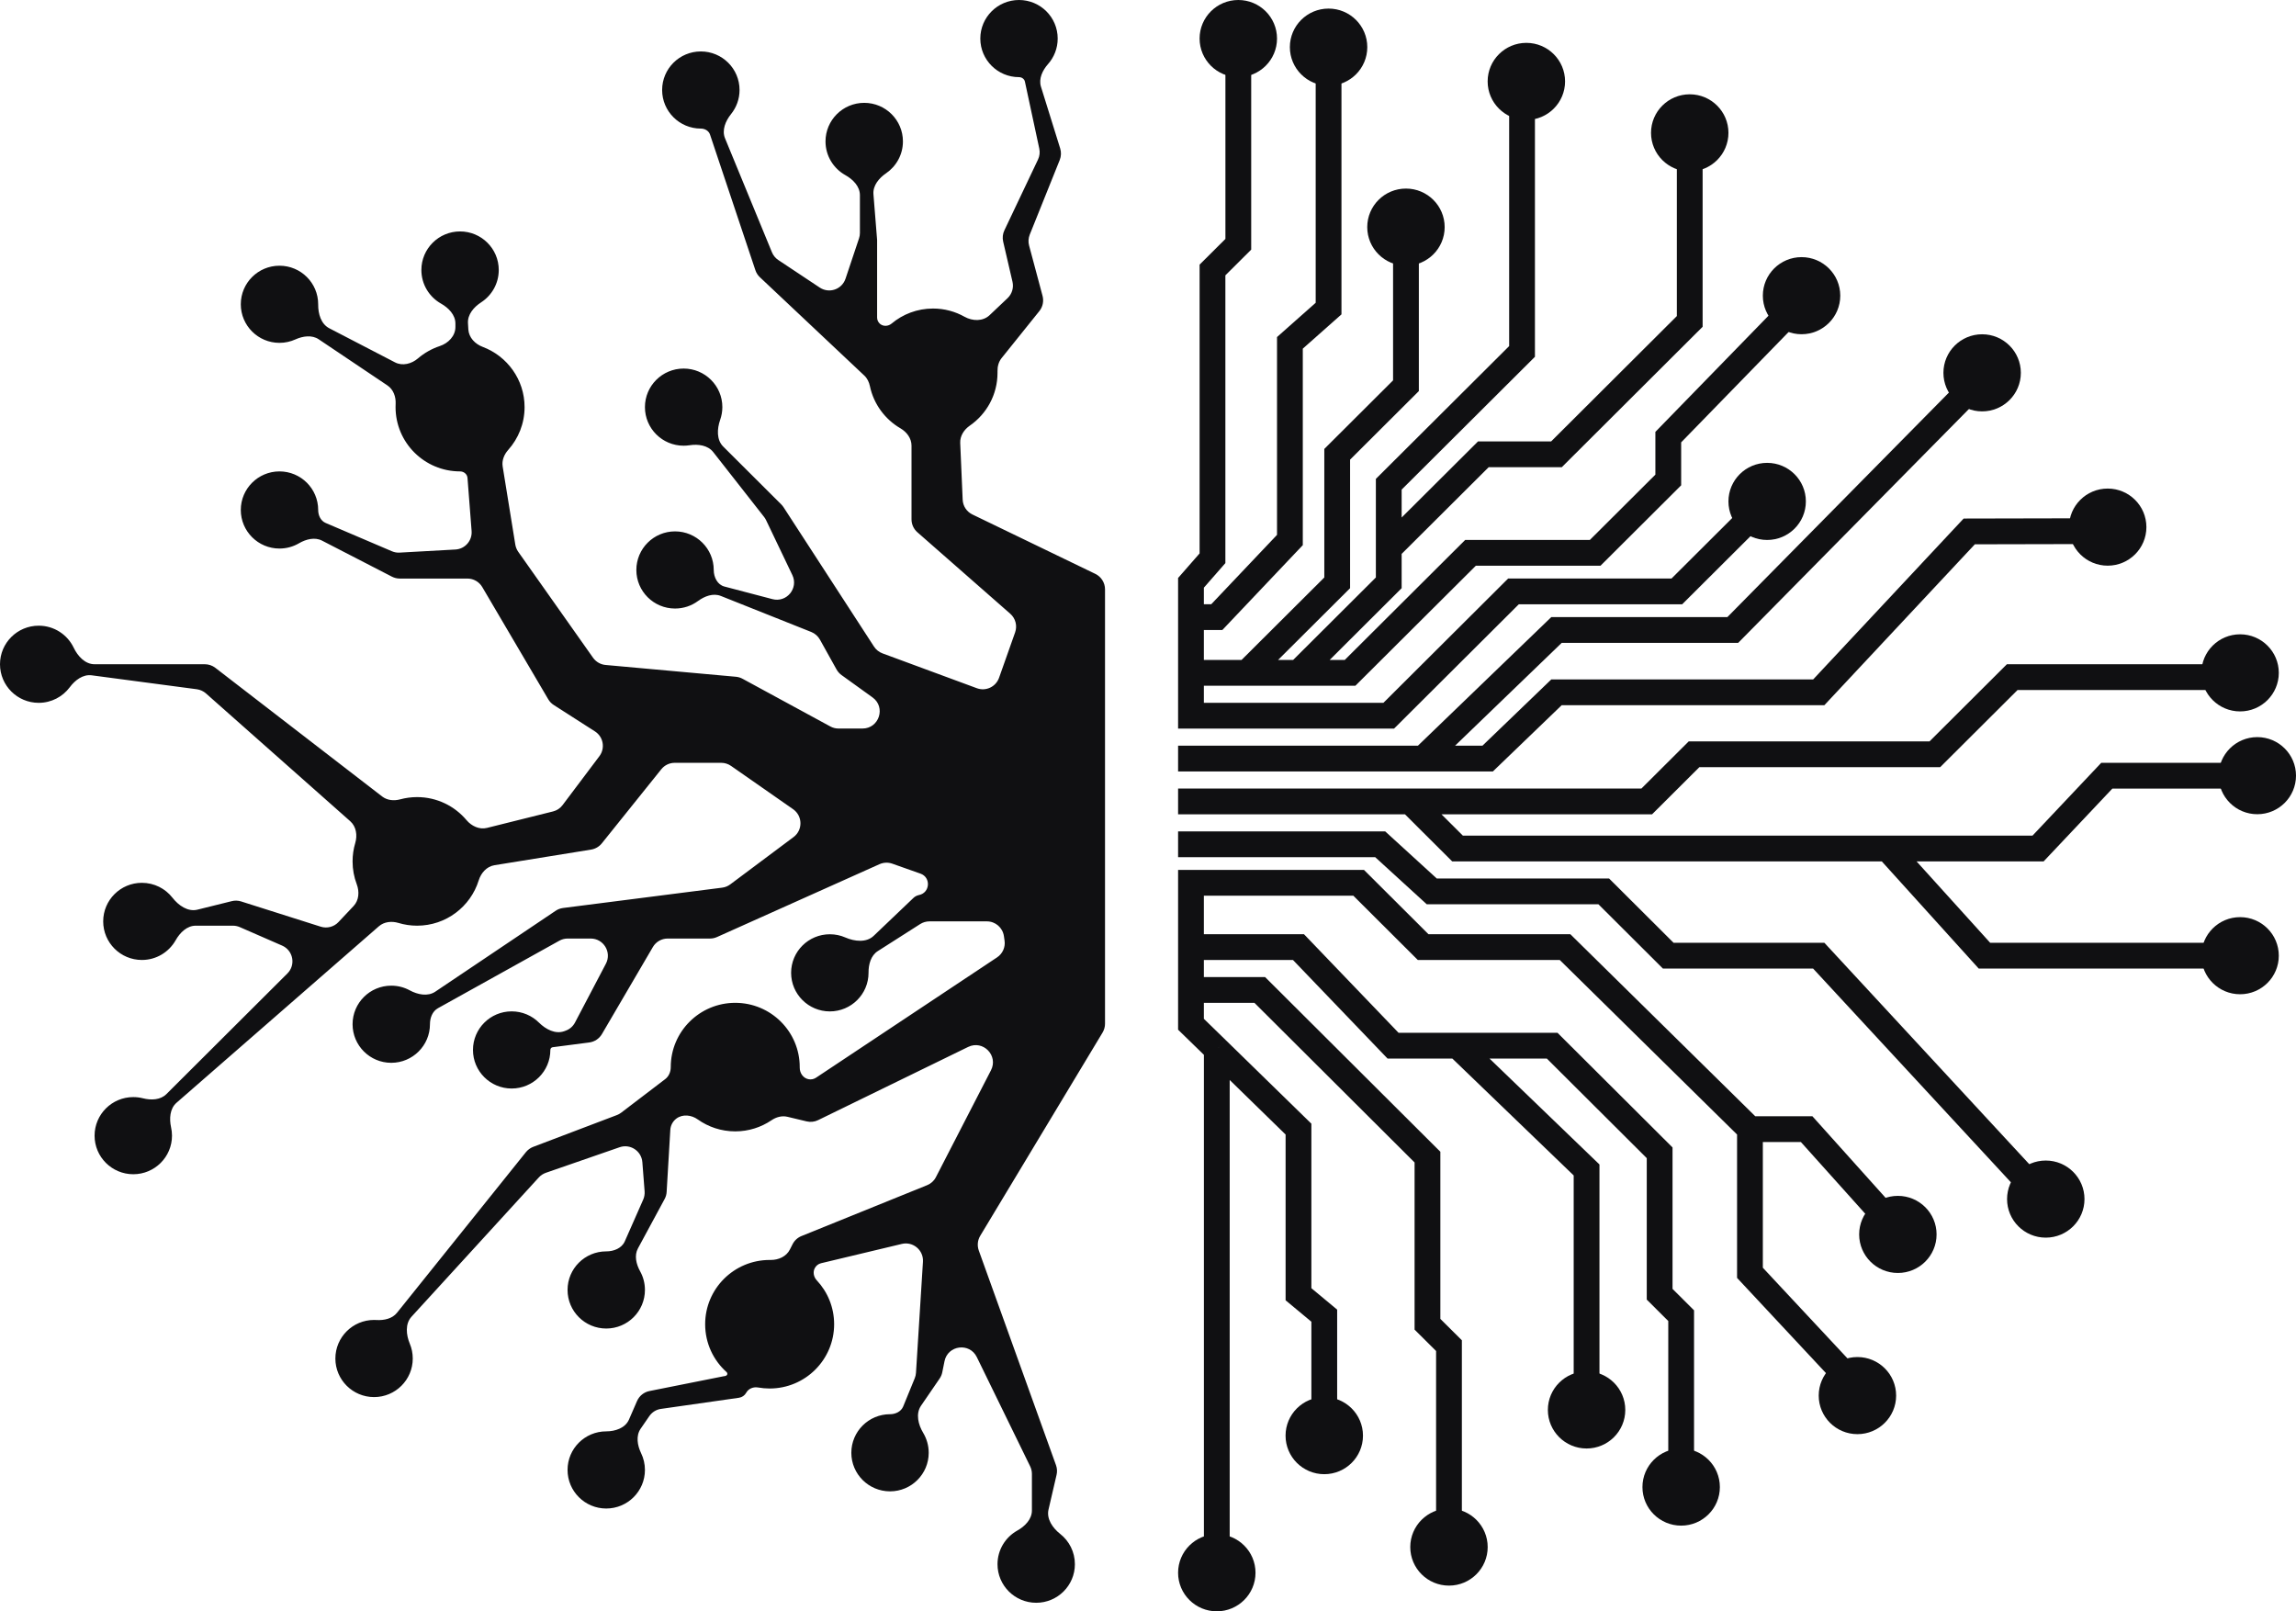 <svg width="57" height="40" viewBox="0 0 57 40" fill="none" xmlns="http://www.w3.org/2000/svg">
<path d="M30.742 0.426V6.064L30.101 6.702V13.858L29.567 14.468V15.319M29.567 15.319H30.208L32.023 13.405V8.511L32.983 7.66V0.639M29.567 15.319V16.702M29.567 16.702V17.766H34.477L37.573 14.681H41.629L44.084 12.234M29.567 16.702H32.236M44.938 7.234L41.416 10.851V11.915L39.601 13.724H36.506L33.517 16.702H32.236M32.236 16.702L34.477 14.468V12.021L37.786 8.724V1.49M32.236 16.702H30.955L33.197 14.468V11.277L34.904 9.575V5.532M34.477 13.617L36.826 11.277H38.641L41.949 7.979V3.83M29.247 18.83H35.331M35.331 18.83H36.933L38.641 17.186H45.152L48.888 13.192L51.674 13.186M35.331 18.83L38.641 15.639H43.017L49.421 9.149M29.247 19.894H35.011M55.612 16.809H49.955L48.034 18.724H42.056L40.882 19.894H35.011M35.011 19.894L36.185 21.064H46.86M55.612 19.256H52.303L50.596 21.064H46.86M46.86 21.064L49.266 23.724H54.865M29.247 20.958H34.264L35.545 22.128H39.815L41.416 23.724H45.152L50.67 29.686M47.158 30.6L44.851 28.029H43.444M46.155 34.5L43.444 31.596V28.029M43.444 28.029L38.854 23.511H35.331L33.73 21.915H29.567V25.426L30.208 26.05M29.567 23.511H32.236L34.584 25.958H36.185M41.736 36.915V32.66L41.202 32.128V28.617L38.534 25.958H36.185M36.185 25.958L39.388 29.043V34.894M29.567 24.575H31.275L35.438 28.724V32.873L35.972 33.404V38.617M32.876 36.277V32.66L32.236 32.128V28.029L30.208 26.05M30.208 26.05V39.468" stroke="#101012" stroke-width="0.64"/>
<ellipse cx="50.788" cy="29.766" rx="0.961" ry="0.957" fill="#101012"/>
<ellipse cx="47.116" cy="30.643" rx="0.961" ry="0.957" fill="#101012"/>
<ellipse cx="46.112" cy="34.644" rx="0.961" ry="0.957" fill="#101012"/>
<ellipse cx="41.736" cy="36.915" rx="0.961" ry="0.957" fill="#101012"/>
<ellipse cx="39.388" cy="35" rx="0.961" ry="0.957" fill="#101012"/>
<ellipse cx="35.972" cy="38.404" rx="0.961" ry="0.957" fill="#101012"/>
<ellipse cx="32.876" cy="35.638" rx="0.961" ry="0.957" fill="#101012"/>
<ellipse cx="30.208" cy="39.042" rx="0.961" ry="0.957" fill="#101012"/>
<ellipse cx="55.612" cy="23.724" rx="0.961" ry="0.957" fill="#101012"/>
<ellipse cx="56.039" cy="19.255" rx="0.961" ry="0.957" fill="#101012"/>
<ellipse cx="55.612" cy="16.703" rx="0.961" ry="0.957" fill="#101012"/>
<ellipse cx="52.325" cy="13.085" rx="0.961" ry="0.957" fill="#101012"/>
<ellipse cx="49.208" cy="9.255" rx="0.961" ry="0.957" fill="#101012"/>
<ellipse cx="43.871" cy="12.447" rx="0.961" ry="0.957" fill="#101012"/>
<ellipse cx="44.725" cy="7.34" rx="0.961" ry="0.957" fill="#101012"/>
<ellipse cx="41.949" cy="3.298" rx="0.961" ry="0.957" fill="#101012"/>
<ellipse cx="37.893" cy="2.021" rx="0.961" ry="0.957" fill="#101012"/>
<ellipse cx="34.904" cy="5.638" rx="0.961" ry="0.957" fill="#101012"/>
<ellipse cx="32.983" cy="1.17" rx="0.961" ry="0.957" fill="#101012"/>
<path fill-rule="evenodd" clip-rule="evenodd" d="M26.258 0.957C26.258 1.2 26.168 1.422 26.018 1.591C25.881 1.746 25.781 1.954 25.843 2.153L26.32 3.685C26.349 3.779 26.345 3.88 26.309 3.971L25.564 5.825C25.53 5.911 25.524 6.006 25.548 6.095L25.882 7.344C25.917 7.476 25.888 7.616 25.803 7.722L24.864 8.891C24.791 8.983 24.761 9.101 24.764 9.218C24.764 9.23 24.764 9.243 24.764 9.255C24.764 9.798 24.492 10.278 24.076 10.566C23.932 10.666 23.83 10.823 23.838 10.997L23.899 12.405C23.906 12.562 23.998 12.702 24.14 12.771L27.191 14.245C27.339 14.316 27.433 14.466 27.433 14.63V25.413C27.433 25.491 27.411 25.567 27.371 25.634L24.335 30.677C24.269 30.787 24.256 30.921 24.299 31.042L26.216 36.371C26.244 36.448 26.249 36.532 26.23 36.612L26.03 37.474C25.977 37.706 26.133 37.931 26.32 38.078C26.543 38.253 26.685 38.525 26.685 38.83C26.685 39.358 26.255 39.787 25.725 39.787C25.194 39.787 24.764 39.358 24.764 38.83C24.764 38.471 24.962 38.158 25.256 37.994C25.446 37.888 25.618 37.713 25.618 37.496V36.588C25.618 36.523 25.603 36.459 25.575 36.401L24.25 33.688C24.071 33.321 23.529 33.391 23.448 33.791L23.393 34.064C23.382 34.12 23.36 34.173 23.327 34.221L22.864 34.897C22.729 35.096 22.796 35.366 22.92 35.571C23.006 35.715 23.056 35.884 23.056 36.064C23.056 36.592 22.626 37.021 22.096 37.021C21.565 37.021 21.135 36.592 21.135 36.064C21.135 35.535 21.565 35.106 22.096 35.106C22.232 35.106 22.37 35.041 22.422 34.915L22.709 34.214C22.727 34.171 22.737 34.125 22.74 34.079L22.913 31.321C22.931 31.034 22.667 30.812 22.388 30.879L20.384 31.358C20.318 31.374 20.262 31.417 20.23 31.476C20.174 31.576 20.2 31.701 20.278 31.784C20.545 32.069 20.708 32.452 20.708 32.872C20.708 33.754 19.991 34.468 19.107 34.468C19.009 34.468 18.914 34.459 18.821 34.443C18.705 34.422 18.583 34.469 18.526 34.572C18.488 34.641 18.421 34.687 18.344 34.698L16.41 34.974C16.292 34.99 16.186 35.056 16.119 35.155L15.904 35.467C15.783 35.644 15.823 35.881 15.916 36.074C15.977 36.2 16.011 36.34 16.011 36.489C16.011 37.018 15.581 37.447 15.05 37.447C14.52 37.447 14.09 37.018 14.09 36.489C14.09 35.96 14.52 35.532 15.05 35.532C15.277 35.532 15.523 35.448 15.614 35.241L15.815 34.779C15.871 34.651 15.986 34.558 16.123 34.531L18.014 34.154C18.03 34.151 18.044 34.14 18.051 34.126C18.062 34.104 18.056 34.077 18.038 34.061C17.711 33.769 17.506 33.344 17.506 32.872C17.506 31.991 18.223 31.277 19.107 31.277C19.114 31.277 19.122 31.277 19.13 31.277C19.326 31.279 19.522 31.193 19.61 31.017L19.675 30.889C19.721 30.796 19.8 30.723 19.896 30.684L23.016 29.421C23.111 29.383 23.189 29.312 23.235 29.221L24.602 26.568C24.79 26.203 24.405 25.809 24.035 25.989L20.312 27.805C20.223 27.849 20.122 27.86 20.025 27.837L19.549 27.723C19.412 27.69 19.269 27.73 19.153 27.809C18.896 27.983 18.586 28.085 18.253 28.085C17.906 28.085 17.585 27.975 17.323 27.789C17.165 27.676 16.948 27.651 16.792 27.767C16.703 27.834 16.648 27.936 16.641 28.048L16.55 29.586C16.547 29.648 16.53 29.709 16.5 29.764L15.838 30.989C15.742 31.166 15.794 31.382 15.892 31.559C15.968 31.696 16.011 31.853 16.011 32.021C16.011 32.55 15.581 32.979 15.05 32.979C14.52 32.979 14.09 32.55 14.09 32.021C14.09 31.492 14.52 31.064 15.05 31.064C15.238 31.064 15.434 30.988 15.51 30.817L15.968 29.779C15.996 29.715 16.008 29.644 16.003 29.574L15.947 28.85C15.926 28.571 15.646 28.387 15.382 28.479L13.552 29.113C13.485 29.137 13.424 29.176 13.376 29.229L10.216 32.686C10.055 32.862 10.082 33.136 10.174 33.357C10.221 33.47 10.247 33.594 10.247 33.724C10.247 34.252 9.817 34.681 9.287 34.681C8.756 34.681 8.326 34.252 8.326 33.724C8.326 33.195 8.756 32.766 9.287 32.766C9.306 32.766 9.325 32.767 9.344 32.768C9.534 32.779 9.736 32.737 9.855 32.589L13.056 28.601C13.104 28.542 13.167 28.496 13.238 28.469L15.313 27.681C15.351 27.667 15.387 27.647 15.42 27.622L16.514 26.788C16.606 26.718 16.652 26.605 16.652 26.489C16.652 25.608 17.369 24.894 18.253 24.894C19.137 24.894 19.854 25.608 19.854 26.489C19.854 26.494 19.854 26.498 19.854 26.503C19.853 26.639 19.941 26.767 20.076 26.791C20.139 26.802 20.204 26.789 20.258 26.753L24.753 23.766C24.89 23.675 24.963 23.513 24.939 23.35L24.923 23.239C24.893 23.028 24.713 22.872 24.501 22.872H23.074C22.993 22.872 22.913 22.895 22.844 22.939L21.792 23.61C21.62 23.72 21.561 23.939 21.562 24.143C21.562 24.145 21.562 24.147 21.562 24.149C21.562 24.678 21.132 25.107 20.601 25.107C20.071 25.107 19.64 24.678 19.64 24.149C19.64 23.62 20.071 23.192 20.601 23.192C20.738 23.192 20.869 23.22 20.987 23.272C21.216 23.372 21.509 23.404 21.69 23.231L22.678 22.289C22.716 22.253 22.763 22.229 22.815 22.218C23.09 22.163 23.117 21.78 22.852 21.687L22.15 21.439C22.046 21.403 21.933 21.408 21.833 21.453L17.802 23.26C17.747 23.285 17.688 23.298 17.628 23.298H16.576C16.425 23.298 16.284 23.378 16.208 23.509L14.943 25.67C14.876 25.784 14.76 25.861 14.629 25.878L13.72 25.996C13.687 26 13.663 26.03 13.663 26.064C13.663 26.592 13.233 27.021 12.702 27.021C12.172 27.021 11.742 26.592 11.742 26.064C11.742 25.535 12.172 25.106 12.702 25.106C12.967 25.106 13.207 25.213 13.38 25.385C13.547 25.551 13.785 25.677 14.006 25.599L14.038 25.587C14.14 25.552 14.225 25.479 14.275 25.383L15.042 23.923C15.191 23.639 14.985 23.298 14.664 23.298H14.094C14.021 23.298 13.95 23.316 13.886 23.352L10.872 25.028C10.734 25.105 10.674 25.268 10.674 25.425C10.674 25.954 10.244 26.383 9.713 26.383C9.183 26.383 8.753 25.954 8.753 25.425C8.753 24.897 9.183 24.468 9.713 24.468C9.88 24.468 10.036 24.51 10.172 24.584C10.369 24.691 10.618 24.743 10.805 24.618L13.793 22.61C13.848 22.572 13.911 22.549 13.977 22.54L17.928 22.035C18.001 22.026 18.07 21.998 18.129 21.954L19.701 20.779C19.934 20.605 19.928 20.254 19.689 20.087L18.149 19.013C18.078 18.963 17.992 18.936 17.905 18.936H16.75C16.62 18.936 16.498 18.995 16.417 19.096L14.94 20.936C14.874 21.018 14.779 21.073 14.675 21.09L12.275 21.478C12.083 21.509 11.942 21.669 11.884 21.855C11.682 22.506 11.073 22.979 10.354 22.979C10.193 22.979 10.038 22.955 9.892 22.911C9.725 22.861 9.538 22.879 9.406 22.994L4.382 27.375C4.216 27.52 4.2 27.769 4.247 27.985C4.262 28.051 4.27 28.121 4.27 28.192C4.27 28.72 3.84 29.149 3.309 29.149C2.778 29.149 2.348 28.72 2.348 28.192C2.348 27.663 2.778 27.234 3.309 27.234C3.391 27.234 3.47 27.244 3.546 27.263C3.749 27.315 3.982 27.308 4.131 27.16L7.134 24.166C7.348 23.954 7.28 23.593 7.003 23.473L5.952 23.014C5.899 22.991 5.84 22.979 5.782 22.979H4.859C4.642 22.979 4.468 23.151 4.361 23.34C4.196 23.632 3.883 23.83 3.522 23.83C2.992 23.83 2.562 23.401 2.562 22.872C2.562 22.343 2.992 21.915 3.522 21.915C3.831 21.915 4.105 22.059 4.281 22.284C4.431 22.477 4.665 22.641 4.903 22.581L5.754 22.37C5.83 22.351 5.911 22.353 5.986 22.377L7.963 23.004C8.12 23.053 8.291 23.009 8.403 22.889L8.778 22.491C8.913 22.348 8.926 22.133 8.856 21.949C8.789 21.773 8.753 21.582 8.753 21.383C8.753 21.225 8.776 21.072 8.819 20.928C8.876 20.736 8.845 20.519 8.695 20.386L5.114 17.214C5.051 17.158 4.972 17.122 4.888 17.11L2.277 16.764C2.06 16.735 1.863 16.884 1.733 17.059C1.558 17.294 1.277 17.447 0.961 17.447C0.43 17.447 0 17.018 0 16.489C0 15.96 0.43 15.532 0.961 15.532C1.343 15.532 1.673 15.754 1.828 16.076C1.93 16.289 2.113 16.489 2.348 16.489L5.085 16.489C5.179 16.489 5.271 16.52 5.346 16.578L9.489 19.773C9.614 19.869 9.781 19.884 9.934 19.843C10.068 19.807 10.208 19.787 10.354 19.787C10.846 19.787 11.287 20.009 11.581 20.358C11.707 20.507 11.9 20.599 12.089 20.552L13.729 20.143C13.825 20.119 13.909 20.064 13.967 19.985L14.88 18.772C15.03 18.573 14.979 18.29 14.77 18.156L13.749 17.502C13.692 17.466 13.645 17.417 13.611 17.359L11.972 14.572C11.895 14.442 11.755 14.362 11.604 14.362H9.924C9.856 14.362 9.789 14.345 9.728 14.314L7.994 13.42C7.814 13.328 7.598 13.384 7.423 13.486C7.281 13.569 7.115 13.617 6.938 13.617C6.408 13.617 5.978 13.188 5.978 12.659C5.978 12.131 6.408 11.702 6.938 11.702C7.469 11.702 7.899 12.131 7.899 12.659C7.899 12.794 7.962 12.93 8.085 12.982L9.729 13.684C9.789 13.71 9.854 13.722 9.92 13.718L11.306 13.641C11.545 13.628 11.726 13.421 11.708 13.182L11.606 11.864C11.599 11.771 11.516 11.702 11.421 11.702C10.537 11.702 9.82 10.988 9.82 10.106C9.82 10.08 9.821 10.053 9.822 10.027C9.831 9.849 9.766 9.667 9.618 9.568L7.913 8.423C7.744 8.309 7.519 8.342 7.333 8.426C7.212 8.48 7.079 8.511 6.938 8.511C6.408 8.511 5.978 8.082 5.978 7.553C5.978 7.024 6.408 6.596 6.938 6.596C7.469 6.596 7.899 7.024 7.899 7.553C7.899 7.556 7.899 7.559 7.899 7.561C7.897 7.791 7.97 8.042 8.173 8.148L9.806 8.995C9.992 9.092 10.218 9.033 10.377 8.896C10.534 8.762 10.716 8.658 10.917 8.591C11.129 8.521 11.306 8.341 11.306 8.117V8.032C11.306 7.816 11.136 7.642 10.948 7.536C10.657 7.371 10.461 7.06 10.461 6.702C10.461 6.174 10.891 5.745 11.421 5.745C11.952 5.745 12.382 6.174 12.382 6.702C12.382 7.039 12.208 7.334 11.945 7.505C11.763 7.623 11.604 7.807 11.618 8.024L11.627 8.179C11.64 8.382 11.796 8.541 11.986 8.612C12.591 8.84 13.023 9.423 13.023 10.106C13.023 10.514 12.869 10.886 12.617 11.168C12.516 11.281 12.455 11.43 12.479 11.579L12.793 13.52C12.804 13.584 12.829 13.645 12.866 13.698L14.723 16.328C14.796 16.43 14.909 16.496 15.034 16.507L18.272 16.8C18.33 16.806 18.386 16.823 18.437 16.851L20.613 18.033C20.675 18.067 20.745 18.085 20.816 18.085H21.412C21.826 18.085 21.998 17.554 21.661 17.312L20.892 16.758C20.841 16.721 20.799 16.674 20.768 16.619L20.355 15.877C20.307 15.791 20.231 15.725 20.14 15.688L17.896 14.794C17.706 14.718 17.494 14.798 17.329 14.919C17.169 15.037 16.972 15.106 16.758 15.106C16.228 15.106 15.798 14.678 15.798 14.149C15.798 13.62 16.228 13.191 16.758 13.191C17.289 13.191 17.719 13.62 17.719 14.149C17.719 14.328 17.811 14.515 17.984 14.56L19.177 14.873C19.529 14.965 19.827 14.604 19.671 14.276L19.02 12.915C19.007 12.886 18.99 12.86 18.971 12.835L17.707 11.223C17.573 11.052 17.332 11.02 17.118 11.053C17.07 11.06 17.022 11.064 16.972 11.064C16.441 11.064 16.011 10.635 16.011 10.106C16.011 9.578 16.441 9.149 16.972 9.149C17.503 9.149 17.933 9.578 17.933 10.106C17.933 10.218 17.913 10.325 17.878 10.424C17.8 10.647 17.787 10.919 17.955 11.086L19.395 12.521C19.416 12.542 19.435 12.566 19.452 12.591L21.698 16.051C21.748 16.128 21.822 16.187 21.908 16.219L24.251 17.084C24.475 17.167 24.722 17.05 24.802 16.826L25.201 15.698C25.259 15.534 25.212 15.35 25.08 15.235L22.775 13.213C22.682 13.132 22.629 13.015 22.629 12.892V11.062C22.629 10.881 22.512 10.725 22.355 10.633C21.972 10.41 21.69 10.032 21.596 9.585C21.575 9.486 21.531 9.391 21.456 9.322L18.865 6.882C18.813 6.834 18.775 6.773 18.753 6.707L17.627 3.341C17.595 3.246 17.499 3.192 17.399 3.192C16.868 3.192 16.438 2.763 16.438 2.234C16.438 1.705 16.868 1.277 17.399 1.277C17.929 1.277 18.36 1.705 18.36 2.234C18.36 2.461 18.28 2.669 18.148 2.833C18.011 3.004 17.916 3.232 18 3.435L19.164 6.262C19.196 6.341 19.251 6.408 19.322 6.455L20.35 7.138C20.584 7.294 20.902 7.185 20.991 6.918L21.326 5.917C21.341 5.873 21.348 5.828 21.348 5.782V4.845C21.348 4.627 21.176 4.453 20.986 4.347C20.693 4.183 20.494 3.87 20.494 3.511C20.494 2.982 20.924 2.553 21.455 2.553C21.986 2.553 22.416 2.982 22.416 3.511C22.416 3.839 22.25 4.128 21.998 4.301C21.82 4.422 21.667 4.608 21.684 4.822L21.775 5.957V7.884C21.775 7.944 21.802 8.001 21.848 8.04C21.93 8.109 22.052 8.101 22.135 8.032C22.413 7.799 22.772 7.659 23.163 7.659C23.447 7.659 23.714 7.733 23.945 7.863C24.144 7.974 24.4 7.981 24.566 7.825L25.013 7.402C25.123 7.298 25.17 7.143 25.136 6.995L24.904 5.996C24.883 5.902 24.893 5.804 24.935 5.717L25.769 3.961C25.81 3.876 25.821 3.78 25.801 3.688L25.444 2.025C25.429 1.959 25.366 1.915 25.298 1.915C24.767 1.915 24.337 1.486 24.337 0.957C24.337 0.429 24.767 0 25.298 0C25.828 0 26.258 0.429 26.258 0.957Z" fill="#101012"/>
<ellipse cx="30.742" cy="0.957" rx="0.961" ry="0.957" fill="#101012"/>
</svg>
